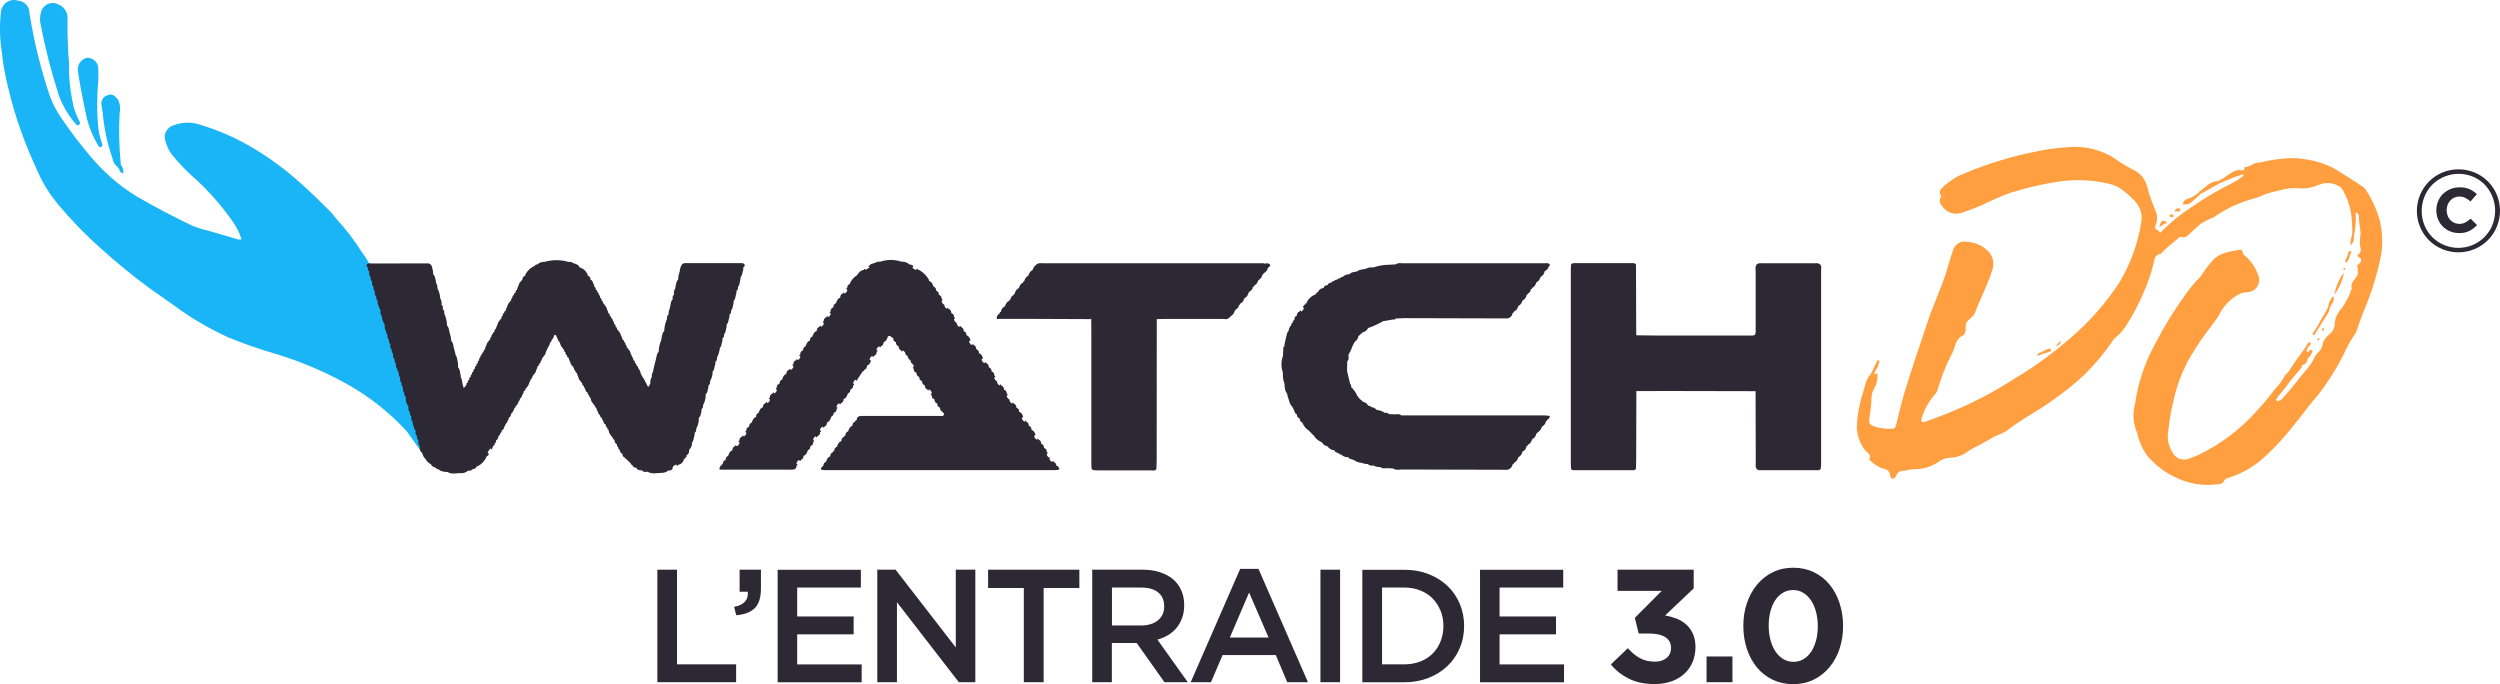 <?xml version="1.0" encoding="UTF-8"?><svg id="Calque_1" xmlns="http://www.w3.org/2000/svg" viewBox="0 0 279.98 76.62"><defs><style>.cls-1{fill:#ff9f40;}.cls-2{fill:#1c1c1c;}.cls-3{fill:#1ab5f6;}.cls-4{fill:#2c2834;}.cls-5{isolation:isolate;}</style></defs><g><path id="Tracé_329" class="cls-1" d="M266.55,24.82c-.35-1.28-.89-2.49-1.62-3.6-.08-.13-.19-.24-.33-.32-.99-.65-1.98-1.3-2.99-1.92-1.13-.63-2.38-1.03-3.67-1.17-.56-.1-1.13-.13-1.7-.08-1.01,.05-2,.2-2.98,.44-.1,.02-.2,.03-.3,.03-.58-.02-.98,.54-1.57,.51-.01,0-.04,.04-.04,.06,.03,.46-.28,.3-.51,.28-.18-.02-.36,.01-.53,.09-.65,.28-1.17,.78-1.8,1.1-.02,.01-.03,.04-.05,.06-.98-.09-1.45,.78-2.18,1.15-.01,0,0,.05-.01,.07-.34,.34-.77,.59-1.23,.74-.31,.05-.55,.31-.58,.62,.37,.08,.76-.03,1.03-.29,.33-.28,.65-.58,.97-.88l2.21-1.23,1.98-.8c.12,.02,.24-.03,.31-.13l.29,.02s0,.07,0,.1h0s-.15,.14-.15,.14h0c-.41,.3-.85,.57-1.31,.8-1.41,.7-2.77,1.5-4.07,2.39-1.37,.88-2.65,1.9-3.79,3.06-.16-.05-.15-.29-.34-.3-.36-.15-.23-.44-.14-.66,.18-.49,.16-1.03-.05-1.5-.36-.83-.66-1.69-.9-2.56-.16-.8-.65-1.49-1.35-1.9-.6-.3-1.19-.63-1.75-.99-1.64-1.26-3.7-1.86-5.77-1.67-1.22,.07-2.43,.23-3.61,.49-2.7,.53-5.33,1.33-7.87,2.39-.83,.29-1.6,.74-2.26,1.33-.35,.34-.91,.61-.51,1.26,.03,.05-.02,.15-.06,.22-.21,.4,.01,.71,.24,.99,.51,.69,1.43,.96,2.23,.64,.74-.25,1.46-.53,2.18-.83,1.02-.51,2.06-.97,3.14-1.36,1.73-.55,3.49-.97,5.29-1.25,1.93-.3,3.89-.23,5.79,.22,.58,.13,1.13,.38,1.6,.76,.47,.37,.91,.77,1.32,1.2,.58,.62,.83,1.47,.7,2.3-.36,2.36-1.18,4.63-2.39,6.69-1.34,2.07-2.94,3.96-4.76,5.63-2.16,1.98-4.52,3.74-7.04,5.24-2.42,1.56-4.98,2.89-7.66,3.95-.77,.31-1.55,.59-2.33,.87-.14,.05-.31,.11-.43-.05-.08-.12-.02-.25,.03-.37,.29-.97,.79-1.86,1.46-2.62,.13-.13,.23-.28,.28-.46,.4-1.42,.95-2.8,1.64-4.11,.38-.72,.37-1.75,1.34-2.1,.03-.01,.03-.1,.06-.14,.23-.39,.04-.89,.22-1.24,.2-.39,.72-.58,.92-1.03,.01-.02,.02-.05,.03-.07,.63-1.67,1.48-3.25,2-4.97,.19-.76-.06-1.56-.66-2.06-.6-.54-1.36-.86-2.16-.91-.72-.19-1.46,.24-1.65,.96,0,.01,0,.03-.01,.04-.23,.71-.46,1.43-.67,2.15-.56,1.89-1.42,3.67-2.06,5.53-.92,2.7-1.82,5.4-2.66,8.12-.36,1.16-.62,2.35-.92,3.53-.15,.6-.18,.6-.8,.6-.49,0-.98-.07-1.46-.2-.77-.21-.87-.37-.75-1.17,.11-.63,.18-1.26,.21-1.89-.03-.48,.1-.96,.36-1.36,.24-.44,.35-.95,.31-1.46,.02-.23-.23-.04-.35-.03-.02,0-.03,0-.05-.01h.05c0-.39,.42-.62,.43-1.03,.05-.09,.09-.18,.13-.28,.02-.09,.04-.23-.1-.24-.11,0-.17,.1-.2,.2l-.6,1.25c-.33,.37-.56,.81-.67,1.29-.16,.62-.38,1.21-.53,1.84-.24,.95-.39,1.92-.42,2.9,.02,.88,.31,1.74,.82,2.46,.22,.37,.87,.53,.58,1.15-.01,.02,.05,.09,.09,.12,.41,.44,.93,.76,1.5,.93,.37,.03,.67,.31,.73,.67,.04,.16,.01,.39,.26,.43s.35-.17,.45-.36c.1-.28,.35-.47,.64-.5,.47,0,.93-.21,1.38-.18,.91,.02,1.81-.25,2.57-.75,.39-.31,.86-.5,1.35-.54,.78,0,1.54-.27,2.15-.76,.19-.14,.39-.26,.6-.36,.96-.39,1.77-1.05,2.73-1.45,.33-.11,.65-.26,.95-.46,1.59-1.26,3.42-2.16,5.05-3.35,1.3-.89,2.54-1.89,3.69-2.97,1.18-1.16,2.24-2.44,3.17-3.82,.09-.13,.2-.24,.32-.33,.42-.35,.78-.76,1.08-1.22,.79-1.21,1.47-2.5,2.03-3.83,.44-.99,.8-2.02,1.06-3.08,.14-.5,.09-1.1,.82-1.19,.02,0,.04-.03,.05-.06,.55-.55,1.13-1.06,1.74-1.53,.15-.13,.32-.37,.52-.31,.51,.15,.76-.21,1.06-.47,.38-.35,.75-.71,1.15-1.04,.46-.27,.95-.51,1.45-.71,1.41-.99,3-1.72,4.67-2.14,.05,0,.1-.02,.15-.04,.82-.39,1.69-.66,2.58-.83,.59-.18,1.21-.27,1.84-.24,.83,.1,1.67-.02,2.44-.35,.72-.32,1.54-.29,2.23,.08,.22,.08,.41,.24,.51,.46,.46,.78,.77,1.64,.93,2.54,.11,.79,.16,1.6,.15,2.4-.02,.05-.04,.1-.05,.15-.1,.36-.17,.74-.2,1.11,.32-.19,.49-.56,.41-.93,.2-.9,.27-1.83,.22-2.75,.22,.06,.37,.27,.36,.5-.02,.67,.19,1.31,.18,1.99-.09,.45-.1,.91-.04,1.37,.16,.35,.02,.77-.32,.95,.05,.3,.55,.22,.41,.67-.09,.29-.5,.4-.42,.56,.07,.22,.09,.44,.07,.67,.05,.72-.95,1-.67,1.77-.26,.83-.66,1.61-1.18,2.31-.43,.45-.69,1.03-.74,1.66,0,.51-.26,.98-.68,1.27-.37,.31-.62,.73-.72,1.2-.04,.28-.19,.53-.4,.72-.22,.19-.39,.42-.5,.69-.25,.51-.57,.98-.96,1.4-.76,.88-1.43,1.83-2.22,2.69-.28,.31-.47,.66-.93,.73l-.17-.16,.31-.46c.45-.5,.86-1.02,1.23-1.58l1.27-1.5c.08-.1,.11-.23,.09-.35,.13,0,.27-.05,.36-.14,.19-.16,.3-.39,.29-.64l.18-.12c.19-.22,.32-.49,.36-.79-.3-.07-.4,.14-.53,.28h0l-.16-.19,.19-.41c.16-.14,.36-.27,.25-.55-.26,0-.32,.2-.41,.37l-.31,.47c-.61,.8-1.19,1.63-1.73,2.48l-.31,.32s-.02,.01-.03,.04h0l-.1,.14h0s-.02,.09-.05,.13l-.12,.14-.3,.49-.65,.76c-.07,.02-.13,.09-.13,.16-.63,.82-1.3,1.61-2.01,2.37-1.78,1.96-3.92,3.57-6.31,4.73-.38,.18-.76,.33-1.16,.45-.6,.24-1.29,.04-1.67-.49-.56-.76-.79-1.72-.61-2.65,.12-1.08,.3-2.15,.55-3.21,.35-1.7,.96-3.34,1.8-4.86,.79-1.36,1.68-2.66,2.66-3.9,.32-.41,.61-.84,.85-1.3,.49-.89,1.25-1.61,2.16-2.05,.23-.11,.49-.17,.74-.18,.77,.02,1.4-.59,1.42-1.35,0-.22-.04-.44-.14-.64-.28-.77-.74-1.47-1.35-2.02-.19-.1-.32-.28-.36-.49-.03-.26-.21-.28-.4-.25-1.11,.22-2.26,.31-3.06,1.3-.34,.39-.65,.8-.95,1.23-.11,.21-.24,.4-.4,.57-.57,.56-1.09,1.18-1.55,1.84-1.31,1.8-2.48,3.71-3.5,5.69-1.13,2.08-1.87,4.34-2.2,6.68-.29,1.05-.2,2.17,.24,3.17,.04,.1,.06,.2,.07,.3,.2,.8,.55,1.56,1.03,2.23,.94,1.12,2.12,2.01,3.46,2.59,1.31,.59,2.75,.83,4.17,.68,.4-.04,.82,.04,1.04-.46,.08-.19,.36-.28,.59-.34,1.46-.47,2.8-1.25,3.92-2.3,.71-.63,1.38-1.31,2-2.04,1.41-1.53,2.55-3.26,3.92-4.81,1.29-1.65,2.39-3.44,3.27-5.33,.24-.49,.51-.96,.82-1.41,.16-.21,.28-.44,.36-.68,.29-1.02,.72-2,1.11-2.98,.66-1.68,1.17-3.42,1.54-5.19,.23-1.28,.2-2.6-.09-3.87"/><path id="Tracé_330" class="cls-1" d="M260.92,34.45c.17-.38,.59-.69,.39-1.31-.34,.35-.54,.81-.58,1.29l-1.52,2.65c-.06,.07-.12,.15-.17,.22-.03,.06-.08,.14,0,.19,.1,.08,.18,0,.23-.07,.04-.06,.07-.13,.1-.19,.39-.63,.78-1.26,1.18-1.89,.2-.26,.34-.57,.38-.9"/><path id="Tracé_331" class="cls-1" d="M262.49,30.54c-.55,.72-.91,1.56-1.06,2.46,.55-.72,.92-1.56,1.06-2.46"/><path id="Tracé_332" class="cls-1" d="M229.45,39.42c.11-.04,.29-.07,.25-.22-.05-.2-.24-.16-.38-.1-.26,.11-.51,.24-.76,.37-.16,.07-.37,.08-.44,.33,.21,.03,.43-.03,.59-.17h0c.25-.07,.5-.12,.74-.2"/><path id="Tracé_333" class="cls-1" d="M241.82,25.43l.89-.53c-.54-.32-.69-.24-.89,.53"/><path id="Tracé_334" class="cls-1" d="M244.18,23.53c0-.07-.03-.14-.09-.18-.25-.08-.43,.03-.58,.32,.47,.05,.65,.01,.68-.15"/><path id="Tracé_335" class="cls-1" d="M230.27,38.79c.28-.1,.5-.32,.6-.6q-.47,.21-.6,.6"/><path id="Tracé_336" class="cls-1" d="M243.25,24.33c.09-.03,.22-.03,.18-.17-.03-.11-.13-.14-.23-.14s-.22,0-.22,.12c0,.16,.14,.18,.27,.18"/><path id="Tracé_337" class="cls-1" d="M262.76,28.97c-.09,.14-.22,.3-.03,.42,.1,.06,.18-.11,.23-.22,.12-.17,.19-.39,.18-.6,.02-.02,.04-.03,.05-.05,.07-.12,.24-.28,.1-.37-.22-.13-.28,.08-.31,.26l-.22,.56Z"/><path id="Tracé_338" class="cls-1" d="M260.02,36.91s.02,.12,.04,.13c.12,.03,.17-.06,.23-.14-.02-.04-.03-.12-.05-.13-.12-.04-.18,.04-.22,.14"/><path id="Tracé_339" class="cls-1" d="M259.53,38.06s.06,.09,.07,.09c.1-.03,.13-.13,.16-.23-.03-.02-.06-.08-.08-.07-.1,.02-.17,.11-.15,.21"/><path id="Tracé_340" class="cls-1" d="M262.57,29.99c-.09,0-.13,.07-.14,.14,0,.03,.05,.06,.07,.09,.11,.02,.14-.05,.14-.13,0-.03-.04-.1-.07-.1"/><path id="Tracé_349" class="cls-2" d="M173.43,46.61l.12,.13c.03-.11-.02-.14-.12-.13"/><path id="Tracé_357" class="cls-3" d="M47.05,49.9c-.04-.08-.12-.14-.22-.15h0c.1-.09,.15-.22,.13-.34,0-.07-.02-.13-.04-.19-.04-.11-.08-.23-.12-.34-.02-.06-.03-.11-.06-.16-.03-.08-.05-.16-.07-.24-.01-.08-.03-.17-.05-.25-.02-.06-.03-.11-.06-.17-.04-.11-.07-.23-.11-.35-.04-.15-.09-.3-.14-.45-.06-.18-.11-.36-.14-.54-.01-.06-.03-.12-.06-.18-.06-.14-.09-.29-.14-.43-.06-.18-.1-.36-.12-.54-.02-.06-.04-.13-.06-.19-.1-.26-.18-.54-.23-.81-.02-.07-.04-.13-.06-.19-.06-.15-.1-.3-.15-.45-.05-.15-.08-.3-.11-.46-.01-.06-.03-.12-.06-.18-.06-.15-.1-.3-.15-.45-.05-.15-.08-.3-.11-.45-.01-.06-.03-.12-.06-.18-.05-.14-.08-.29-.1-.44-.01-.06-.03-.12-.05-.17-.05-.11-.1-.22-.15-.34-.05-.15-.09-.3-.11-.45-.01-.06-.03-.12-.06-.18-.06-.15-.1-.3-.15-.45-.05-.15-.08-.3-.11-.46-.01-.06-.03-.12-.06-.18-.06-.15-.1-.3-.15-.45-.05-.15-.08-.3-.11-.46-.01-.06-.03-.12-.06-.18-.06-.15-.1-.3-.14-.45-.05-.15-.08-.3-.11-.46-.01-.06-.03-.12-.06-.18-.05-.12-.08-.24-.12-.37-.05-.19-.1-.38-.13-.58-.02-.07-.04-.13-.06-.19-.1-.28-.2-.56-.28-.84-.06-.19-.09-.38-.11-.57-.01-.06-.03-.13-.05-.19-.05-.12-.1-.24-.16-.36-.06-.15-.1-.3-.12-.46-.01-.06-.03-.12-.06-.18-.06-.15-.1-.3-.15-.45-.05-.15-.08-.3-.11-.46-.01-.06-.03-.12-.06-.18-.06-.15-.1-.3-.15-.45-.05-.15-.08-.3-.11-.46-.01-.06-.03-.12-.06-.18-.06-.15-.1-.3-.15-.45-.05-.15-.08-.3-.11-.45-.01-.06-.03-.12-.06-.18-.04-.11-.08-.23-.11-.35-.01-.06-.02-.12-.03-.18,0-.13,.03-.25,.08-.36-.27-.47-.57-.92-.89-1.35-.81-1.29-1.74-2.5-2.79-3.62-.23-.31-.48-.61-.75-.9-1.03-1.03-2.06-2.04-3.15-3-1.86-1.7-3.9-3.18-6.09-4.41-1.61-.9-3.3-1.62-5.06-2.16-1.02-.39-2.16-.39-3.18,.01-.73,.22-1.14,.98-.92,1.71,.01,.03,.02,.07,.04,.1,.14,.53,.38,1.02,.71,1.46,.84,1.05,1.78,2.02,2.81,2.89,1.45,1.36,2.77,2.87,3.92,4.5,.46,.64,.82,1.34,1.07,2.08-.13,.07-.3,.08-.44,.02-1.12-.33-2.23-.66-3.35-.98-.58-.13-1.15-.31-1.7-.53-2.15-1.03-4.26-2.12-6.32-3.33-1.99-1.23-3.75-2.78-5.23-4.59-1.12-1.32-2.17-2.71-3.14-4.15-.54-.76-.97-1.59-1.29-2.47-1.02-3.02-1.78-6.12-2.28-9.27C3.32,.72,2.72,.11,1.97,.06,1.19-.17,.39,.28,.16,1.05c-.03,.12-.05,.23-.06,.35C-.06,2.85-.03,4.3,.19,5.74c.14,1.34,.37,2.67,.7,3.97,.41,1.77,.92,3.51,1.55,5.21,.54,1.49,1.16,2.94,1.82,4.38,.57,1.28,1.32,2.47,2.21,3.55,1.48,1.77,3.08,3.43,4.81,4.96,1.77,1.6,3.61,3.11,5.54,4.52,.89,.63,1.79,1.24,2.67,1.88,1.92,1.42,3.98,2.63,6.16,3.61,1.77,.72,3.58,1.35,5.42,1.87,2.62,.81,5.16,1.88,7.57,3.2,2.6,1.42,4.95,3.26,6.94,5.44l1.43,2.02s.07-.1,.06-.16c0-.09,0-.18-.02-.28"/><path id="Tracé_358" class="cls-3" d="M6.52,10.51c.44,1.22,1.09,2.36,1.94,3.35,.1,.13,.23,.24,.39,.12,.11-.08,.14-.23,.07-.35-.06-.14-.14-.28-.2-.42-.18-.37-.33-.76-.45-1.16-.29-1.21-.47-2.44-.53-3.68-.03-.57,.02-1.14-.04-1.7-.1-.9-.08-1.81-.14-2.91,0-.47,.01-1.14,0-1.82-.02-.64-.42-1.21-1.02-1.44-.65-.36-1.47-.12-1.82,.53-.06,.11-.11,.23-.13,.36-.13,.45-.15,.93-.03,1.38,.5,2.62,1.16,5.2,1.98,7.74"/><path id="Tracé_359" class="cls-3" d="M8.93,9.23c.23,1.37,.53,2.73,.81,4.1,.28,1.02,.69,2,1.22,2.92,.07,.13,.18,.28,.36,.2s.15-.26,.1-.41c-.18-.51-.32-1.04-.4-1.58-.18-1.82-.18-3.66-.01-5.48,0-.52,.01-.89,0-1.25,.02-.68-.52-1.24-1.2-1.26-.03,0-.06,0-.08,0-.65,.16-1.09,.78-1.01,1.45,.05,.44,.14,.87,.21,1.3"/><path id="Tracé_360" class="cls-3" d="M11.49,12.49c.15,1.8,.52,3.58,1.12,5.28,.06,.39,.28,.73,.6,.96h0c0,.08,.05,.16,.13,.17h0c.01,.27,.21,.48,.47,.51,.03-.36-.07-.72-.3-1,0-.08,.01-.15,0-.23-.17-1.81-.21-3.64-.12-5.46,.13-.55,.06-1.13-.21-1.62-.53-.59-.74-.64-1.4-.32-.35,.24-.51,.68-.39,1.09,.02,.2,.06,.41,.08,.61"/></g><g><g><g class="cls-5"><path class="cls-4" d="M73.62,63.8h2.2v10.6h6.62v2h-8.82v-12.6Z"/><path class="cls-4" d="M83.75,66.27h-.92v-2.47h2.39v2.11c0,1.01-.23,1.74-.7,2.2-.47,.46-1.16,.72-2.07,.79l-.23-.94c1.1-.2,1.61-.77,1.53-1.69Z"/><path class="cls-4" d="M96.41,65.8h-7.13v3.24h6.32v2h-6.32v3.37h7.22v2h-9.41v-12.6h9.32v2Z"/><path class="cls-4" d="M107.03,63.8h2.2v12.6h-1.85l-6.93-8.96v8.96h-2.2v-12.6h2.05l6.74,8.71v-8.71Z"/><path class="cls-4" d="M116.89,76.4h-2.23v-10.55h-4v-2.05h10.22v2.05h-4v10.55Z"/><path class="cls-4" d="M130.41,76.4l-3.11-4.39h-2.78v4.39h-2.2v-12.6h5.62c.72,0,1.37,.09,1.95,.28,.58,.19,1.07,.45,1.48,.79,.4,.34,.71,.76,.93,1.26s.32,1.05,.32,1.67c0,.53-.08,1-.23,1.41-.15,.41-.36,.78-.62,1.1-.26,.32-.58,.59-.94,.81-.37,.22-.77,.39-1.21,.51l3.4,4.77h-2.61Zm-.72-10.07c-.46-.36-1.1-.53-1.93-.53h-3.23v4.25h3.25c.79,0,1.43-.19,1.9-.58,.47-.38,.7-.9,.7-1.55,0-.7-.23-1.23-.69-1.58Z"/><path class="cls-4" d="M146.5,76.4h-2.34l-1.28-3.04h-5.96l-1.3,3.04h-2.27l5.54-12.69h2.05l5.54,12.69Zm-6.61-10.04l-2.16,5.04h4.34l-2.18-5.04Z"/><path class="cls-4" d="M150.08,63.8v12.6h-2.2v-12.6h2.2Z"/><path class="cls-4" d="M163.48,72.58c-.32,.77-.78,1.44-1.38,2.01-.59,.56-1.3,1.01-2.12,1.33-.82,.32-1.72,.49-2.71,.49h-4.7v-12.6h4.7c.98,0,1.89,.16,2.71,.48,.82,.32,1.53,.76,2.12,1.32,.59,.56,1.05,1.23,1.38,2,.32,.77,.49,1.6,.49,2.48s-.16,1.72-.49,2.49Zm-2.15-4.18c-.21-.52-.51-.98-.88-1.37-.38-.38-.84-.69-1.38-.9-.54-.22-1.14-.33-1.8-.33h-2.49v8.6h2.49c.66,0,1.26-.11,1.8-.32,.54-.21,1-.51,1.38-.89,.38-.38,.67-.83,.88-1.36,.21-.52,.32-1.1,.32-1.73s-.11-1.2-.32-1.73Z"/><path class="cls-4" d="M175.07,65.8h-7.13v3.24h6.32v2h-6.32v3.37h7.22v2h-9.41v-12.6h9.32v2Z"/></g><g class="cls-5"><path class="cls-4" d="M181.15,66.18v-2.38h8.53v2.09l-3.2,3.04c.43,.07,.85,.19,1.26,.34,.41,.16,.77,.38,1.09,.66s.57,.63,.76,1.04,.29,.92,.29,1.5-.11,1.15-.32,1.66c-.21,.5-.51,.94-.91,1.31s-.87,.66-1.44,.86c-.57,.2-1.2,.31-1.89,.31-1.14,0-2.11-.2-2.91-.61-.8-.4-1.47-.93-2.01-1.59l1.91-1.82c.43,.49,.88,.87,1.36,1.12,.47,.26,1.03,.39,1.68,.39,.53,0,.96-.14,1.29-.41s.5-.65,.5-1.13c0-.53-.21-.93-.64-1.2-.43-.28-1.03-.41-1.83-.41h-1.15l-.43-1.76,3.01-3.02h-4.95Z"/><path class="cls-4" d="M191.12,76.4v-2.88h2.9v2.88h-2.9Z"/><path class="cls-4" d="M206.02,72.66c-.27,.79-.65,1.48-1.14,2.07s-1.08,1.05-1.77,1.39c-.69,.34-1.46,.5-2.3,.5s-1.6-.17-2.29-.5c-.69-.33-1.28-.79-1.76-1.38s-.86-1.27-1.12-2.06-.4-1.64-.4-2.57,.13-1.77,.4-2.56c.27-.8,.65-1.49,1.14-2.08,.49-.59,1.08-1.05,1.77-1.39,.69-.34,1.46-.5,2.29-.5s1.61,.17,2.29,.5c.69,.33,1.28,.79,1.76,1.38,.49,.59,.86,1.28,1.12,2.07,.26,.79,.4,1.64,.4,2.56s-.13,1.78-.4,2.57Zm-2.64-4.14c-.13-.49-.32-.92-.56-1.28s-.53-.64-.87-.85-.72-.31-1.14-.31-.8,.1-1.13,.3c-.34,.2-.62,.47-.86,.83-.24,.35-.42,.78-.55,1.27s-.19,1.03-.19,1.6,.07,1.11,.2,1.6c.13,.49,.32,.92,.56,1.28,.24,.36,.53,.64,.87,.85s.72,.31,1.14,.31,.8-.1,1.13-.3c.33-.2,.62-.48,.86-.84s.42-.78,.55-1.27c.13-.49,.19-1.02,.19-1.59s-.07-1.11-.2-1.6Z"/></g></g><g><path id="Tracé_341" class="cls-4" d="M203.81,29.6c-.15-.11-.33-.15-.51-.12h-6.05c-.18-.03-.37,.02-.51,.13h0c-.21,.25-.12,.55-.12,.82,0,2.07,0,4.15,0,6.23,0,.18,0,.36,0,.54,0,.26-.11,.38-.37,.38h-10.59c-.8,0-1.61-.02-2.41-.03,0-.31-.01-.62-.01-.93,0-2.33-.02-4.65-.02-6.98h0c-.11-.2-.3-.17-.48-.17h-6.33c-.18,0-.37-.02-.47,.18,0,.15-.02,.31-.02,.46v21.84c0,.18,.02,.36,.02,.54h0c.1,.21,.3,.17,.47,.17,2.11,0,4.22,0,6.33,0,.17,0,.37,.04,.47-.17,0-.34,.02-.67,.03-1.01,0-2.56,.02-5.12,.02-7.68,1.19,0,2.38-.01,3.57-.01,3.26,0,6.52,.01,9.78,.02,0,2.64,.01,5.28,.02,7.92,0,.28-.09,.57,.13,.82,.1,.09,.23,.13,.35,.11h6.4c.16,0,.31,0,.4-.17,.01-.15,.04-.31,.04-.46V30.26c0-.22,.08-.47-.12-.66m-20.73,14.2s0-.01,.01-.02c0,0,0,.01,.01,.02h-.02"/><path id="Tracé_342" class="cls-4" d="M141.54,29.48c-8.23,0-16.47,0-24.7,0-.25,0-.52-.07-.74,.13-.19,.12-.33,.29-.41,.5-.03,.04-.05,.09-.05,.14h0c-.2,.09-.36,.27-.42,.48-.03,.04-.04,.08-.04,.13h0c-.24,.12-.42,.34-.46,.61l.04,.03h0l-.03-.03c-.09,.02-.15,.09-.16,.18-.2,.09-.35,.27-.42,.48h0s-.05,.09-.05,.14h0c-.2,.09-.36,.27-.42,.48-.03,.04-.04,.09-.02,.14h0c-.1,.01-.14,.08-.16,.17h0c-.18,.07-.31,.24-.32,.44l.05,.04h0l-.05-.04c-.08,.03-.14,.1-.16,.19h0c-.2,.09-.36,.27-.42,.48-.03,.04-.05,.09-.06,.14h0c-.2,.09-.35,.27-.42,.48-.03,.04-.04,.09-.02,.14h0c-.1,0-.14,.07-.15,.16h-.01v.02c-.17,.09-.29,.26-.32,.45,0,.28,.22,.15,.33,.15,1.04,.01,2.07,0,3.11,0,2.38,0,4.77,.02,7.15,.03l.03-.06s.05,.01,.07,.02l-.1,.04c0,.41,.01,.83,.01,1.24v14.91c0,.78,0,.79,.76,.79h5.9c.22,0,.48,.1,.63-.17,.01-.31,.03-.62,.03-.93,0-5.28,0-10.56,.01-15.84,.28,0,.57-.02,.85-.02,2.17,0,4.35,0,6.52,0,.24,0,.52,.11,.72-.14l-.02-.02h0l.02,.02c.09,0,.16-.08,.18-.17h0c.2-.09,.35-.27,.42-.48,.03-.04,.04-.09,.02-.14h0c.1,0,.14-.07,.16-.16h0c.19-.06,.31-.24,.32-.44l-.05-.03h0l.04,.04c.08-.03,.15-.1,.16-.19h0c.2-.09,.36-.27,.42-.48,.03-.04,.05-.09,.06-.14h0c.2-.09,.35-.27,.42-.48,.03-.04,.04-.09,.02-.14h0c.1,0,.14-.07,.16-.16h0c.19-.06,.32-.24,.32-.44l-.04-.03h0l.04,.03c.09-.03,.15-.1,.16-.18h0c.2-.09,.36-.27,.42-.48,.03-.04,.05-.09,.07-.14h0c.2-.1,.34-.27,.41-.48,.03-.04,.04-.09,.02-.14h0c.1,0,.14-.07,.17-.16h0c.2-.1,.35-.27,.42-.48,.03-.04,.04-.08,.04-.13,.13-.05,.23-.16,.26-.29-.17-.3-.46-.17-.7-.17m-29.47,5.61h0m10.12,.45h0v.03s0-.02-.01-.03m7.3,0s.02-.01,.03-.02v.04s-.02-.01-.03-.02"/><path id="Tracé_343" class="cls-4" d="M80.59,39.28c0-.1,.02-.2,.02-.31h0c.24-.21,.17-.53,.29-.78,0-.1,.01-.21,.02-.31h0c.18-.11,.18-.29,.18-.46,.21-.22,.17-.53,.27-.79,0-.1,.02-.2,.02-.31,.24-.21,.17-.53,.29-.78l.02-.31s-.03,0-.04,0h.04c.18-.11,.18-.29,.18-.46,.22-.22,.17-.53,.27-.79,0-.1,.01-.2,.02-.31,.24-.21,.17-.53,.29-.78,0-.1,.01-.21,.02-.31h0c.18-.11,.18-.29,.17-.46,.22-.22,.17-.53,.27-.79,0-.1,.01-.2,.02-.31h-.06s.06,0,.06,0c.24-.21,.17-.53,.29-.78,0-.1,.02-.21,.02-.31-.02,0-.05,0-.07,0h.07c.12-.05,.18-.17,.14-.29-.11-.2-.3-.17-.48-.17h-6.1c-.15-.02-.31,.03-.42,.13-.16,.24-.25,.51-.27,.8h0l-.13,.47h.07s-.04,0-.07,0l-.05,.46c-.24,.21-.21,.52-.3,.78h0c0,.05,0,.1,0,.15-.15,.23-.2,.5-.16,.77h-.01c-.19,.12-.15,.3-.13,.48h0c-.26,.26-.22,.61-.31,.93l-.14,.47c0,.1-.01,.21-.02,.31h0c-.14,.11-.2,.29-.16,.46-.13,.3-.23,.61-.28,.94h.07s-.05,0-.07,0c-.02,.15-.03,.31-.05,.46-.24,.21-.21,.52-.3,.78,0,.05,0,.1,0,.15-.13,.3-.22,.61-.28,.94h.07s-.05,0-.07,0c-.01,.15-.03,.31-.04,.46-.24,.21-.21,.51-.29,.78l-.16,.62-.15,.62c0,.05,0,.1,0,.15-.13,.18-.18,.4-.16,.62-.14,.23-.2,.51-.17,.78l-.24,.38c-.24-.51-.52-1-.82-1.47,0-.05,0-.1-.03-.15-.05-.2-.15-.38-.28-.52,0-.11-.03-.22-.16-.26h0c-.02-.13-.04-.27-.21-.3h0c.05-.12,0-.25-.12-.3-.01,0-.02,0-.03-.01l-.02-.16-.16-.31-.13-.3c-.04-.19-.13-.36-.28-.49-.02-.08-.06-.15-.16-.15,.03-.14-.03-.29-.15-.37h0c.01-.11,0-.21-.13-.25-.03-.13-.05-.26-.21-.3h0c0-.05-.01-.11-.02-.16l-.14-.3h0c-.04-.19-.13-.36-.28-.49-.02-.09-.06-.15-.16-.15,.01-.14,.01-.26-.16-.31,.01-.14,0-.26-.16-.31,.02-.14-.04-.28-.15-.36h0c0-.12-.01-.22-.14-.26h0c-.02-.13-.05-.26-.21-.3h0c.05-.12-.01-.26-.14-.3,0,0-.01,0-.02,0h0l-.02-.16-.13-.3c-.04-.19-.13-.36-.28-.49-.02-.09-.06-.15-.16-.15,.01-.14,.01-.26-.16-.31,0-.14,0-.26-.16-.31,.02-.14-.04-.28-.15-.36h0c0-.12-.01-.22-.14-.26-.02-.13-.05-.26-.21-.3,.05-.12-.02-.26-.14-.31,0,0,0,0,0,0l-.02-.16-.14-.3c-.05-.14-.08-.3-.27-.32,.03-.21-.1-.42-.31-.47l-.03-.15h0c-.17-.39-.5-.68-.91-.79-.09-.31-.38-.35-.63-.45-.14-.09-.3-.15-.46-.16h-.15c-.86-.25-1.78-.25-2.65,0h-.15c-.25,.02-.49,.12-.68,.29-.12,0-.22,.02-.26,.15-.05,0-.1,.02-.14,.06h0c-.39,.19-.72,.51-.92,.9l-.03,.15c-.19,.05-.32,.23-.32,.43,0,0-.01,.01-.02,.03l-.13,.16c-.14,.13-.24,.3-.28,.49l-.13,.3h0l-.03,.16h0c-.12,.04-.19,.17-.16,.29,0,0,0,.01,0,.02h0c-.16,.04-.18,.17-.22,.3h0c-.13,.04-.15,.14-.13,.25-.12,.08-.18,.23-.15,.37-.1,0-.14,.06-.16,.15-.14,.13-.24,.3-.28,.49l-.14,.3c0,.05-.01,.11-.02,.16,.01,0,.03,0,.04,0h-.04c-.15,.04-.18,.17-.2,.3-.13,.04-.15,.14-.14,.26-.12,.08-.18,.22-.15,.36-.1,0-.14,.07-.16,.15-.14,.13-.24,.3-.28,.49l-.13,.3-.03,.16h0c-.12,.04-.19,.17-.15,.3,0,0,0,0,0,.01-.16,.04-.18,.17-.22,.3h0c-.13,.04-.15,.14-.13,.25-.12,.08-.18,.23-.15,.37-.1,0-.14,.07-.16,.15-.14,.13-.24,.3-.28,.49l-.13,.3h.07s-.05,0-.07,0c0,.05-.01,.11-.02,.16h0c-.12,.03-.19,.16-.16,.28,0,0,0,.02,0,.03-.16,.04-.19,.17-.21,.3h0c-.13,.04-.15,.14-.14,.26-.12,.08-.18,.22-.15,.36-.16,.05-.16,.18-.15,.31-.17,.05-.17,.18-.16,.31-.17,.04-.17,.18-.16,.31-.17,.04-.16,.18-.16,.31-.17,.04-.16,.18-.16,.31-.17,.04-.16,.18-.16,.31-.17,.04-.16,.18-.16,.31-.17,.05-.16,.18-.16,.31-.16,.04-.16,.18-.18,.31l-.26,.3c-.21-.38-.13-.85-.35-1.23,0-.05,0-.1,0-.15-.09-.31-.05-.66-.29-.92v-.02h-.01c0-.15,0-.3-.01-.46-.09-.32-.05-.67-.29-.94v-.15s-.17-.61-.17-.61c-.07-.27-.05-.57-.29-.78-.02-.15-.03-.31-.05-.46l-.13-.47c-.08-.27-.05-.57-.29-.78-.01-.15-.03-.31-.04-.46-.05-.32-.15-.64-.28-.94,.04-.17-.02-.36-.16-.46,.02-.18,.05-.35-.13-.46h0s-.01-.01-.01-.01c.04-.27-.01-.54-.16-.77,.01-.05,.01-.1,0-.15h0c-.04-.33-.14-.65-.3-.94,.02-.22-.04-.44-.16-.62,0-.05,0-.1,0-.15h0c-.09-.26-.06-.57-.3-.78-.02-.15-.03-.31-.05-.46-.1-.22-.04-.5-.26-.66h0c-.14-.15-.33-.12-.51-.12-2.07,0-4.13,0-6.2,.01-.04-.02-.09-.03-.13-.03-.3,.08-.47,.2-.18,.49h0v-.02c0,.18-.02,.36,.16,.48-.06,.22,0,.46,.15,.63h.05s-.03,0-.05,0c0,.17-.01,.35,.17,.46-.06,.22,0,.46,.15,.63h.05s-.03,0-.05,0c0,.17-.01,.35,.16,.46-.06,.22,0,.46,.15,.63h.05s-.03,0-.05,0c0,.17-.01,.35,.17,.46-.06,.22,0,.46,.14,.63,0,.15,.06,.28,.17,.38-.01,.25-.06,.5,.15,.7,0,.34,.12,.66,.32,.93-.04,.27,.01,.55,.15,.78-.02,.13,.04,.25,.16,.31-.06,.22,0,.46,.15,.63h.05s-.03,0-.05,0c0,.17-.01,.35,.17,.46-.02,.23-.05,.46,.15,.63h.05s-.05,0-.05,0c0,.17-.01,.35,.16,.46-.06,.22,0,.46,.15,.63h.05s-.05,0-.05,0c0,.17,0,.35,.17,.46-.06,.22,0,.46,.14,.63,0,.15,.06,.29,.17,.38,0,.2-.04,.4,.16,.55-.06,.22,0,.46,.14,.63h.05s-.03,0-.05,0c0,.17-.01,.35,.17,.46-.06,.22,0,.46,.14,.63h.05s-.03,0-.05,0c0,.17-.01,.35,.17,.46-.04,.39,.07,.78,.31,1.09-.02,.23-.05,.46,.15,.63h.05s-.03,0-.05,0c0,.17-.01,.35,.17,.46-.06,.22,0,.46,.14,.63,0,.22,.06,.43,.17,.62,0,.13,.01,.25,.16,.31v.31c-.02,.13,.04,.25,.16,.31-.01,.18-.04,.36,.15,.47v.5l.11,.09c.01,.07,.03,.14,.06,.21,0,.04,0,.08,0,.12h0v.17c.04,.15,.14,.29,.27,.38h0c.05,.28,.2,.53,.41,.71,.04,.13,.13,.24,.25,.31l.03-.03h0l-.04,.03c.07,.1,.17,.17,.29,.2h0c.09,.2,.27,.34,.48,.4,.05,.02,.09,.04,.14,.05h0c.04,.13,.13,.15,.25,.14,.15,.14,.34,.23,.54,.26,.15,.05,.3,.06,.46,.04h0s.03,.01,.03,.01c.43,.28,.91,.13,1.37,.13,.34,.04,.68-.06,.93-.28,.17,0,.35,.03,.46-.15h.02s.07-.01,.07-.01l.07-.03c.15-.05,.3-.09,.32-.28l.14-.03h0c.39-.21,.71-.53,.92-.92l.03-.14c.34-.23,.34-.26,.15-.49h0l.29-.44c.15,.16,.16,.16,.29-.16l.07-.15c.13-.04,.15-.13,.15-.25,.12-.08,.18-.23,.15-.37,.18-.03,.2-.19,.25-.32,0-.05,.02-.11,.03-.16-.02,0-.05,.01-.07,.01h.07c.15-.06,.18-.18,.2-.32,.12-.05,.19-.18,.14-.31,0,0,0,0,0,0,.2-.02,.22-.18,.27-.32l.15-.3,.07-.15h0c.13-.04,.15-.13,.14-.25,.12-.08,.18-.23,.15-.38,.18-.03,.2-.19,.26-.32,0-.05,.01-.11,.02-.16-.02,0-.04,.01-.07,.01h.07c.16-.06,.19-.18,.21-.32,.12-.05,.18-.18,.14-.31,0,0,0,0,0,0,.1,0,.14-.07,.15-.16,.18-.17,.3-.38,.36-.61,.09-.05,.14-.15,.12-.25,.13-.1,.22-.24,.26-.39l.15-.3,.02-.16s-.04,.01-.07,.01h.07c.16-.06,.19-.18,.21-.32,.09,0,.12-.06,.14-.14,.14-.14,.23-.31,.27-.5l.14-.3,.07-.15h0c.13-.04,.15-.14,.14-.25h0l.15-.21h0c.14-.13,.24-.3,.28-.49l.13-.3c0-.05,.01-.11,.02-.16-.02,0-.04,.01-.06,.01h.06c.16-.05,.18-.19,.22-.32h0c.12-.04,.15-.14,.13-.25,.12-.08,.18-.23,.15-.37,.1,0,.14-.06,.16-.15,.14-.13,.24-.3,.27-.49l.13-.3,.16-.31,.16-.31c0-.05,.01-.11,.02-.16-.02,0-.04,.01-.07,.01h.07c.12-.06,.19-.19,.18-.32,.18-.1,.21-.3,.28-.47,.07-.11,.15-.12,.22,0h0l.15,.32c.05,.18,.15,.35,.28,.49h0c.04,.23,.15,.44,.32,.6,.01,.09,.05,.16,.15,.16-.01,.14,0,.26,.16,.31-.05,.12,.02,.26,.14,.31,.02,.14,.04,.27,.21,.3l.07,.02s-.04,0-.07-.02c0,.05,.01,.11,.02,.16l.14,.3c.04,.19,.13,.36,.28,.49l.15,.21h0c-.01,.11,0,.21,.13,.25,.03,.13,.06,.26,.21,.3h.07s-.05,0-.07,0l.02,.16,.13,.3h0c.04,.19,.13,.36,.28,.49l.15,.21h0c0,.12,.01,.21,.15,.25h0l.06,.15,.15,.3c.05,.14,.08,.31,.27,.32-.05,.12,.01,.26,.14,.31,0,0,0,0,0,0,.02,.13,.05,.26,.2,.31-.03,.05-.03,.1,0,.15,.04,.19,.14,.36,.28,.49,0,.08,.07,.14,.15,.15,0,.14,.03,.26,.19,.3,0,.05,.01,.1,.02,.16l.15,.3c.03,.16,.12,.3,.25,.39h0c0,.11,.02,.21,.15,.25l.07,.15,.15,.3c.05,.14,.08,.3,.27,.32-.03,.14,0,.25,.14,.31h0c0,.13,.07,.25,.19,.31-.03,.05-.03,.1,0,.15,.04,.19,.14,.36,.28,.5,.02,.08,.05,.14,.14,.14h0c.02,.13,.05,.26,.21,.3l.02,.16c.06,.13,.07,.29,.26,.32-.03,.14,.03,.29,.15,.37h0c0,.12,.02,.22,.15,.25h0c0,.05,.01,.1,.04,.14,.05,.15,.09,.3,.28,.32-.03,.21,.1,.41,.31,.47,.02,.09,.06,.15,.16,.16,.16,.16,.31,.31,.47,.47,0,.1,.07,.14,.16,.16,.05,.21,.25,.34,.47,.31,.02,.19,.18,.22,.32,.27l.3,.03h0s.02,.01,.02,.01c.16,.23,.39,.15,.6,.14h0s.03,.01,.03,.01c.49,.29,1.01,.12,1.52,.12,.29,0,.57-.09,.79-.27,.18,.03,.36-.04,.46-.19,0-.03,0-.07,0-.1,.01-.02,.02-.05,.02-.08,.08-.17,.25-.28,.44-.28,0,.08,.03,.14,.12,.11,.03,0,.04-.07,.06-.11l.14-.02c.21-.08,.38-.25,.46-.46l.02-.14c.1,0,.14-.07,.16-.16h0c.16-.05,.18-.17,.15-.31,.2-.02,.22-.18,.27-.32l.04-.3c.18-.15,.29-.38,.29-.62,0-.05,0-.11,0-.16,.24-.21,.17-.53,.29-.78l.02-.31h0c.18-.11,.18-.29,.17-.46,.14-.24,.23-.51,.27-.79,0-.1,.02-.2,.02-.3,0-.05,.01-.1,.02-.16,.25-.14,.16-.42,.27-.63h0c0-.1,.02-.21,.02-.31h0c.18-.11,.18-.29,.17-.46h0c.14-.24,.23-.51,.27-.79,0-.1,.02-.2,.02-.3,0-.05,0-.1,.02-.16,.25-.14,.16-.42,.27-.63,0-.1,.02-.21,.03-.31h0c.18-.11,.18-.29,.17-.46,.13-.24,.23-.51,.27-.79l.02-.31c.24-.21,.17-.53,.29-.78,0-.1,.02-.21,.02-.31h0c.18-.11,.18-.29,.17-.46,.13-.24,.23-.51,.27-.79m-24.9-2.65h-.06s.06,0,.06,0m1.09-2.02s-.03,0-.04,0h.04Zm1.25-2.34h-.06s.06,0,.06,0m8.49-.31h.05s-.03,0-.05,0m1.56,2.96h.05s-.03,0-.05,0m2.65,4.98h0m.15,.31h.06s-.04,0-.06,0"/><path id="Tracé_344" class="cls-4" d="M118.31,52.2c.02-.21-.11-.4-.31-.46-.02-.04-.03-.11-.05-.11-.09-.03-.1,.05-.11,.11-.19-.07-.31-.25-.31-.46h0l.12-.06-.06-.07-.06,.12c-.18-.08-.3-.25-.31-.45,.08,0,.14-.04,.11-.12,0-.03-.06-.04-.1-.06,.03-.21-.1-.42-.31-.47,.03-.21-.11-.41-.31-.47,.02-.21-.11-.4-.3-.47-.02-.06-.02-.13-.11-.11-.01,0,0,.07-.01,.11-.03-.02-.06-.02-.09,0-.17-.08-.28-.25-.28-.44,.11,0,.15-.05,.13-.16-.09-.21-.18-.42-.43-.48,.03-.21-.1-.41-.31-.47,.02-.2-.1-.4-.29-.47-.02-.06-.03-.13-.11-.11-.01,0,0,.07-.01,.11-.03-.02-.06-.02-.08,0-.17-.08-.28-.25-.28-.44h0c.11,0,.15-.05,.13-.16-.09-.21-.18-.42-.43-.48,.03-.21-.1-.41-.31-.47,.02-.21-.11-.4-.31-.47-.02-.04-.03-.11-.05-.11-.09-.03-.1,.05-.11,.12-.19-.07-.31-.26-.31-.46h0c-.18-.08-.3-.26-.31-.45,.08,0,.14-.04,.11-.12,0-.03-.06-.04-.1-.06,.03-.21-.1-.41-.31-.47,.02-.21-.11-.41-.31-.47-.02-.04-.03-.11-.05-.11-.09-.03-.1,.05-.11,.11h0c-.19-.07-.31-.25-.31-.46h0c-.18-.08-.3-.26-.31-.46,.08,0,.14-.04,.11-.12,0-.03-.06-.04-.1-.06,.03-.21-.1-.42-.31-.47,.03-.21-.11-.41-.31-.47,.02-.21-.11-.4-.3-.47-.02-.06-.03-.13-.11-.11-.01,0,0,.07-.01,.11-.03-.02-.07-.03-.1-.01-.17-.08-.28-.25-.28-.44,.11,0,.15-.05,.13-.16-.09-.21-.18-.42-.43-.48,.03-.21-.11-.41-.31-.47,.02-.21-.1-.4-.3-.47-.02-.06-.02-.13-.11-.11-.01,0,0,.07-.01,.11h0s-.06-.02-.09,0h0c-.17-.08-.28-.25-.28-.44h0c.11,0,.15-.05,.13-.16-.09-.21-.18-.42-.43-.48,.03-.21-.1-.41-.31-.47,.02-.21-.11-.4-.31-.47-.02-.04-.03-.11-.05-.11-.09-.03-.1,.05-.11,.12-.19-.07-.31-.26-.31-.46h0c-.18-.08-.3-.26-.31-.45,.08,0,.14-.04,.11-.12,0-.03-.06-.04-.1-.06,.03-.21-.1-.41-.31-.47,.02-.21-.11-.41-.31-.47-.02-.04-.03-.11-.05-.11-.09-.03-.1,.05-.11,.11-.19-.07-.31-.26-.31-.46h0c-.18-.08-.3-.26-.31-.46,.08,0,.14-.04,.11-.12,0-.03-.06-.04-.1-.06,.03-.21-.1-.42-.31-.47,.03-.21-.11-.41-.31-.47,.02-.21-.1-.4-.3-.47h0c0-.05-.02-.1-.05-.14-.05-.22-.22-.4-.43-.48l-.03-.15c-.26-.44-.63-.81-1.07-1.07l-.15-.03s-.03-.09-.06-.1c-.08-.03-.12,.04-.12,.11-.19,0-.36-.12-.44-.29,.16-.15,.16-.15-.16-.29v.07s0-.05,0-.07l-.16-.02v0c-.22-.19-.49-.3-.77-.32h-.15c-.76-.25-1.58-.25-2.34,0h-.15c-.23-.02-.4,.14-.61,.18-.18,.06-.38,.08-.48,.27-.06,.02-.13,.02-.11,.11,0,.02,.07,.02,.12,.03v.07s-.45,.27-.45,.27c0-.07-.03-.14-.12-.11-.03,0-.04,.07-.06,.11-.4,.03-.58,.35-.8,.62h0c-.31,.2-.56,.47-.72,.8-.03,.04-.04,.09-.03,.14-.2,.06-.34,.25-.31,.46-.04,.02-.09,.03-.1,.06-.02,.08,.04,.12,.11,.12,0,.19-.11,.35-.28,.43-.03-.01-.06,0-.09,0,0-.04,0-.11-.01-.11-.09-.02-.09,.05-.11,.11h0c-.2,.06-.33,.26-.3,.47-.25,.07-.34,.27-.43,.48-.03,.04-.05,.09-.04,.14-.2,.07-.32,.26-.3,.47-.21,.05-.34,.25-.31,.47-.04,.02-.1,.03-.1,.06-.03,.09,.04,.12,.11,.12,0,.2-.12,.38-.31,.45-.01-.06-.02-.14-.11-.11-.03,0-.04,.07-.05,.11-.21,.06-.34,.25-.31,.46-.04,.02-.1,.03-.1,.06-.02,.08,.04,.12,.11,.12,0,.2-.13,.37-.31,.44-.02-.04-.03-.11-.06-.12-.09-.02-.1,.05-.11,.11-.2,.06-.33,.26-.31,.47-.25,.07-.34,.27-.43,.48-.03,.04-.05,.09-.04,.14h0c-.2,.06-.32,.26-.3,.47-.25,.07-.34,.27-.43,.48-.03,.04-.05,.09-.04,.14h0c-.19,.07-.32,.26-.3,.47-.21,.05-.34,.25-.31,.47-.04,.02-.1,.03-.1,.06-.02,.09,.04,.12,.11,.12h0c0,.2-.13,.38-.31,.45-.01-.06-.02-.14-.11-.11-.03,0-.04,.07-.05,.11-.2,.06-.34,.25-.31,.46-.04,.02-.09,.03-.1,.06-.02,.08,.04,.12,.11,.12,0,.19-.11,.35-.28,.43-.03-.01-.06,0-.09,0,0-.04,0-.11-.01-.11-.09-.02-.09,.05-.11,.11-.2,.06-.33,.26-.3,.47-.25,.07-.34,.27-.43,.48-.03,.04-.05,.09-.04,.14h0c-.2,.07-.32,.26-.3,.47-.21,.05-.35,.25-.31,.47-.04,.02-.1,.03-.1,.06-.03,.09,.04,.12,.11,.12,0,.2-.12,.38-.31,.45-.01-.06-.02-.14-.11-.11-.03,0-.04,.07-.05,.11-.21,.05-.34,.25-.31,.46-.04,.02-.1,.03-.1,.06-.02,.08,.04,.12,.11,.12,0,.2-.13,.37-.31,.44-.02-.04-.03-.11-.06-.12-.09-.02-.1,.05-.11,.11-.2,.06-.33,.26-.31,.47-.25,.07-.34,.27-.43,.48-.03,.04-.05,.09-.04,.14h0c-.2,.06-.32,.26-.3,.47-.25,.07-.34,.27-.43,.48-.03,.04-.05,.09-.05,.14-.19,.07-.32,.26-.3,.47-.21,.05-.34,.25-.31,.47-.04,.02-.1,.03-.1,.06-.02,.09,.04,.12,.11,.12,0,.2-.13,.38-.31,.45-.01-.06-.02-.14-.11-.11-.03,0-.04,.07-.05,.11-.2,.06-.34,.25-.31,.46-.04,.02-.1,.03-.1,.06-.02,.08,.04,.12,.11,.12h0c0,.19-.11,.35-.28,.43-.03-.01-.06,0-.09,0,0-.04,0-.11-.01-.11-.09-.02-.09,.05-.11,.11h0c-.2,.06-.33,.26-.3,.47-.25,.07-.34,.27-.43,.48-.03,.04-.05,.09-.04,.14-.2,.07-.32,.26-.3,.47-.21,.05-.34,.25-.31,.46-.1,0-.15,.07-.16,.16-.08,0-.15,.07-.15,.15h0c-.22,.37,.1,.31,.27,.31,.88,.01,1.76,0,2.63,0h4.96c.34,0,.7,.03,.71-.46,.04-.02,.1-.03,.1-.06,.02-.08-.04-.12-.11-.12,0-.2,.13-.38,.31-.45,.02,.04,.03,.11,.06,.12,.09,.02,.1-.05,.11-.11,.2-.06,.33-.26,.31-.47,.25-.07,.34-.27,.43-.48,.03-.04,.05-.09,.04-.14,.2-.07,.32-.26,.3-.47,.21-.05,.34-.25,.31-.47,.04-.02,.1-.03,.1-.06,.03-.09-.04-.12-.11-.12,0-.2,.12-.38,.31-.45,.01,.06,.02,.14,.11,.11,.03,0,.04-.07,.05-.11,.2-.06,.34-.25,.31-.46,.04-.02,.09-.03,.1-.06,.02-.08-.04-.12-.11-.12,0-.18,.11-.35,.28-.43h.04s.04,0,.04,0c0,.04,0,.11,.01,.11,.09,.02,.09-.05,.11-.11h0c.2-.06,.32-.26,.3-.47,.25-.07,.34-.27,.43-.48,.03-.04,.04-.09,.03-.13h0v-.02c.18-.08,.3-.26,.31-.45,.21-.05,.34-.25,.31-.46,.04-.02,.1-.03,.1-.06,.02-.08-.04-.12-.11-.12,0-.2,.13-.37,.31-.44,.02,.04,.03,.11,.06,.12,.09,.02,.1-.05,.11-.11,.2-.06,.33-.26,.31-.47,.25-.07,.34-.27,.43-.48,.03-.04,.05-.09,.04-.14,.2-.07,.32-.26,.3-.47,.21-.05,.34-.25,.31-.47,.04-.02,.1-.03,.1-.06,.02-.08-.04-.12-.11-.12h0c0-.2,.13-.38,.31-.45,.01,.06,.02,.14,.11,.11,.03,0,.04-.07,.05-.11,.21-.31,.41-.62,.61-.93h.01c.1,0,.14-.07,.16-.16,.2-.06,.32-.26,.3-.47,.25-.07,.34-.27,.43-.48,.03-.11-.02-.16-.13-.16,0-.2,.12-.38,.31-.45,.01,.06,.02,.14,.11,.11,.03,0,.04-.07,.05-.11,.21-.05,.34-.25,.31-.46,.04-.02,.1-.03,.1-.06,.02-.08-.04-.12-.11-.12h0c0-.2,.13-.37,.31-.44,.02,.04,.03,.11,.06,.12,.09,.02,.1-.05,.11-.11,.2-.06,.33-.26,.31-.47,.25-.07,.34-.27,.43-.48,.03-.04,.04-.09,.03-.14,.28-.24,.41,.13,.62,.16-.03,.21,.11,.41,.31,.47-.02,.21,.11,.41,.31,.47-.02,.2,.1,.4,.29,.47,.02,.05,.03,.13,.11,.11,.01,0,0-.07,.01-.11h.04s.04,0,.04,0c.17,.08,.28,.26,.28,.45h0c.19,.08,.31,.26,.31,.46h0c.18,.09,.3,.26,.31,.46h0c.18,.09,.29,.26,.3,.46-.08,0-.14,.04-.11,.12,0,.03,.06,.04,.1,.06-.04,.21,.1,.42,.31,.47-.03,.21,.1,.41,.31,.47-.03,.21,.1,.41,.31,.47-.02,.21,.11,.41,.31,.47-.02,.21,.1,.4,.3,.47,.02,.06,.03,.13,.11,.11,.01,0,0-.07,.01-.11h.04s.04,0,.04,0h0c.17,.08,.28,.25,.28,.44-.08,0-.14,.04-.11,.12,0,.03,.07,.04,.1,.06-.04,.21,.1,.42,.31,.47-.03,.21,.1,.41,.31,.47-.03,.21,.11,.41,.31,.47-.02,.21,.11,.4,.3,.47,.02,.09,.06,.16,.16,.16-.01,.42-.33,.29-.56,.29-2.12,0-4.24,0-6.36,0-.75,0-1.5,0-2.25,0-.34,0-.62,.07-.63,.48h-.01c-.1,0-.14,.07-.16,.16h0c-.2,.07-.32,.26-.3,.47-.25,.07-.34,.27-.44,.48-.01,.05-.02,.1-.03,.14-.2,.05-.34,.25-.31,.46-.1,0-.15,.07-.16,.16h0c-.2,.07-.32,.26-.3,.47-.25,.07-.34,.27-.44,.48l-.03,.14c-.2,.06-.34,.25-.31,.46-.1,0-.15,.07-.16,.16-.2,.07-.32,.26-.3,.47-.25,.07-.34,.27-.43,.48-.03,.04-.05,.09-.05,.14h0c-.2,.06-.32,.26-.29,.46-.1,0-.15,.07-.19,.15h0c-.13,.11-.13,.24,.03,.28,.2,.03,.41,.05,.62,.03h25.25c.21,.01,.41,0,.61-.04,.17-.05,.12-.19,0-.29-.03-.08-.08-.14-.17-.14h-.02Z"/><path id="Tracé_353" class="cls-4" d="M173.12,30.26h0c.18-.06,.3-.22,.31-.41,.09-.03,.14-.11,.14-.2-.13-.24-.36-.17-.55-.17-5.35,0-10.71,0-16.06,0-.23-.04-.47,0-.67,.13l-.76,.04c-.58,0-1.16,.11-1.71,.3v0h-.31c-.23-.03-.41,.13-.62,.16-.32,.09-.67,.06-.93,.3l-.3,.04h0c-.17,.06-.38,.05-.48,.24h0l-.3,.05c-.18,.06-.37,.09-.48,.26-.13,.02-.26,.02-.31,.17-.13,0-.27-.01-.31,.15-.14-.03-.29,.03-.37,.15h0c-.12,0-.21,.02-.25,.15h0c-.05,0-.1,.02-.14,.04-.14,.05-.3,.08-.33,.28-.21-.03-.41,.1-.47,.31l-.14,.03h0c-.22,.06-.4,.22-.48,.43-.08,0-.16,.06-.16,.14,0,0,0,.01,0,.02-.08,0-.15,.06-.16,.14,0,0,0,.01,0,.02l-.15,.02c-.33,.17-.59,.44-.77,.76l-.03,.15c-.08,0-.15,.05-.16,.13,0,0,0,.02,0,.02-.08,0-.15,.06-.16,.14,0,0,0,.01,0,.02-.04,.02-.09,.03-.1,.06-.02,.08,.04,.12,.11,.12h0c0,.2-.13,.37-.31,.44-.01-.06-.02-.14-.11-.11-.03,0-.04,.07-.05,.11-.21,.05-.34,.25-.31,.47-.2,.02-.22,.18-.27,.32,0,.05,0,.1-.01,.15h0c-.12,.05-.2,.17-.19,.31-.15,.04-.15,.18-.18,.3h0c-.13,.13-.22,.3-.25,.49-.02,.04-.03,.09-.03,.14-.2,.17-.19,.42-.26,.64h0l-.18,.76c-.01,.1-.02,.21-.03,.31-.11,.07-.16,.2-.12,.33-.01,.25-.03,.5-.04,.75h0c-.22,.61-.22,1.28,0,1.89-.04,.42,.02,.84,.18,1.23,0,.1,0,.2,0,.31,.07,.27,.06,.57,.29,.78,.02,.1,.03,.21,.05,.31l.16,.46c.06,.3,.21,.57,.42,.79l.06,.15,.14,.3c.05,.14,.08,.3,.27,.32-.03,.21,.1,.41,.31,.47-.02,.21,.11,.4,.31,.46,0,.05,0,.1,.04,.14h0c.16,.33,.42,.61,.73,.79,.01,.09,.08,.15,.17,.16,0,.08,.07,.15,.15,.15,.01,.08,.07,.15,.15,.17h0c.18,.32,.46,.58,.8,.73,.04,.03,.09,.05,.14,.06h0c.09,.2,.27,.35,.48,.41,.04,.03,.09,.04,.14,.04h0c.17,.27,.46,.44,.78,.45,.02,.19,.18,.22,.32,.28,.04,.03,.1,.04,.15,.04,.06,.1,.17,.16,.29,.16,.14,.13,.31,.23,.5,.27l.3,.03c.09,.2,.31,.19,.47,.26l.15,.05c.23,.17,.5,.28,.79,.3l.47,.13,.31,.02v0c.17,.21,.39,.18,.62,.16,.23,.13,.5,.19,.77,.18h0c.19,.14,.43,.18,.65,.12l.76,.03h0c.35,.24,.74,.11,1.11,.12,3.82,0,7.65,.02,11.47,.03,.34,.05,.67-.15,.79-.48,.01-.05,.02-.1,.03-.14,.1,0,.14-.07,.17-.16,.2-.1,.35-.27,.42-.49,.03-.04,.05-.09,.05-.14h0c.2-.09,.36-.27,.42-.48l.03-.14c.26-.09,.45-.34,.46-.62,.1,0,.15-.07,.17-.16h0c.2-.09,.36-.27,.42-.48,.03-.04,.05-.09,.06-.14,.2-.09,.35-.27,.42-.48l.02-.14c.1,0,.14-.07,.17-.16h0c.2-.09,.35-.27,.42-.48,.03-.04,.05-.09,.05-.14h0c.2-.09,.36-.27,.42-.48l.03-.14c.08,0,.14-.06,.14-.14,0,0,0-.01,0-.02h0c.17-.04,.23-.18,.29-.32-.03-.05-.07-.09-.12-.13-.18,0-.36-.03-.54-.03-5.32,0-10.65,0-15.97,0-.19-.18-.42-.14-.64-.12l-.75-.02h0s-.01-.01-.01-.01c-.11-.19-.29-.15-.46-.13v0c-.22-.18-.49-.28-.77-.31l-.15-.04h0c-.14-.18-.35-.28-.58-.3-.08-.12-.22-.18-.36-.15-.07-.25-.28-.34-.48-.43l-.14-.03c0-.09-.07-.16-.15-.16,0,0,0,0,0,0-.1-.1-.21-.2-.31-.31,0-.09-.07-.16-.15-.16,0-.05,0-.1-.03-.14h0c-.11-.24-.25-.46-.44-.64,0-.08-.07-.15-.16-.15-.02-.1-.03-.2-.05-.3h0l-.11-.17-.33-1.4c0-.36,.01-.73,.02-1.09,.13-.12,.19-.3,.14-.47,0-.1,0-.2,.01-.3,.19-.29,.33-.61,.44-.94l.23-.45h0c.18-.12,.32-.29,.39-.49l.03-.14c.1-.1,.21-.21,.31-.31,.08,0,.15-.06,.16-.14,0,0,0,0,0-.01l.14-.03c.22-.07,.39-.23,.48-.44,.59-.2,1.17-.47,1.71-.78l.31-.04,.76-.14c.12,.04,.26,0,.33-.11l.93-.04c3.8,0,7.6,.02,11.41,.03,.32,.03,.61-.17,.71-.47l.03-.15c.1,0,.15-.07,.17-.16,.2-.09,.36-.27,.42-.48,.03-.04,.05-.09,.05-.14h0c.2-.09,.36-.27,.42-.48,.03-.04,.05-.09,.07-.14h0c.2-.1,.34-.27,.41-.48,0-.05,.02-.09,.02-.14,.1,0,.14-.07,.16-.16,.19-.07,.32-.26,.3-.46,.1,0,.15-.07,.17-.16h0c.2-.09,.35-.27,.42-.48,.03-.04,.05-.09,.05-.14h0c.2-.09,.36-.27,.42-.48,.03-.04,.05-.09,.06-.14h0c.2-.1,.34-.27,.41-.48l.02-.14c.09,0,.16-.07,.16-.16"/><path id="Tracé_355" class="cls-4" d="M279.62,21.8c-.46-1.11-1.34-2-2.46-2.47-1.17-.49-2.49-.49-3.66,0-1.12,.48-2,1.37-2.47,2.49-.48,1.15-.48,2.45,0,3.6,.46,1.11,1.34,2,2.46,2.47,1.17,.49,2.49,.49,3.66,0,1.12-.48,2.01-1.37,2.47-2.49,.48-1.15,.48-2.45,0-3.6m-.49,3.41c-.2,.49-.5,.94-.87,1.32-1.61,1.63-4.23,1.64-5.86,.03,0,0-.01-.01-.02-.02-.37-.38-.66-.82-.86-1.31-.21-.51-.31-1.06-.31-1.61,0-1.09,.42-2.15,1.18-2.93,1.2-1.19,3-1.55,4.57-.9,.49,.2,.93,.5,1.3,.88,1.16,1.21,1.49,2.99,.86,4.54"/><path id="Tracé_356" class="cls-4" d="M276.11,24.91c-.21,.11-.45,.17-.69,.16-.2,0-.39-.04-.57-.12-.17-.08-.32-.19-.45-.33-.13-.14-.23-.31-.29-.49-.14-.38-.14-.8,0-1.19,.07-.18,.17-.34,.3-.48,.13-.14,.28-.25,.45-.33,.18-.08,.37-.12,.57-.12,.23,0,.46,.05,.66,.15,.21,.11,.41,.24,.59,.4l.71-.82c-.23-.22-.51-.41-.8-.55-.37-.15-.76-.23-1.16-.21-.36,0-.71,.07-1.04,.21-.31,.13-.58,.32-.82,.55-.23,.23-.41,.51-.53,.82-.13,.32-.19,.66-.19,1,0,.34,.06,.68,.19,1,.12,.3,.3,.57,.53,.8,.23,.23,.5,.41,.8,.54,.32,.13,.66,.2,1.01,.2,.41,.02,.81-.07,1.18-.24,.32-.17,.6-.39,.85-.65l-.72-.72c-.18,.16-.37,.3-.58,.42"/></g></g></svg>
